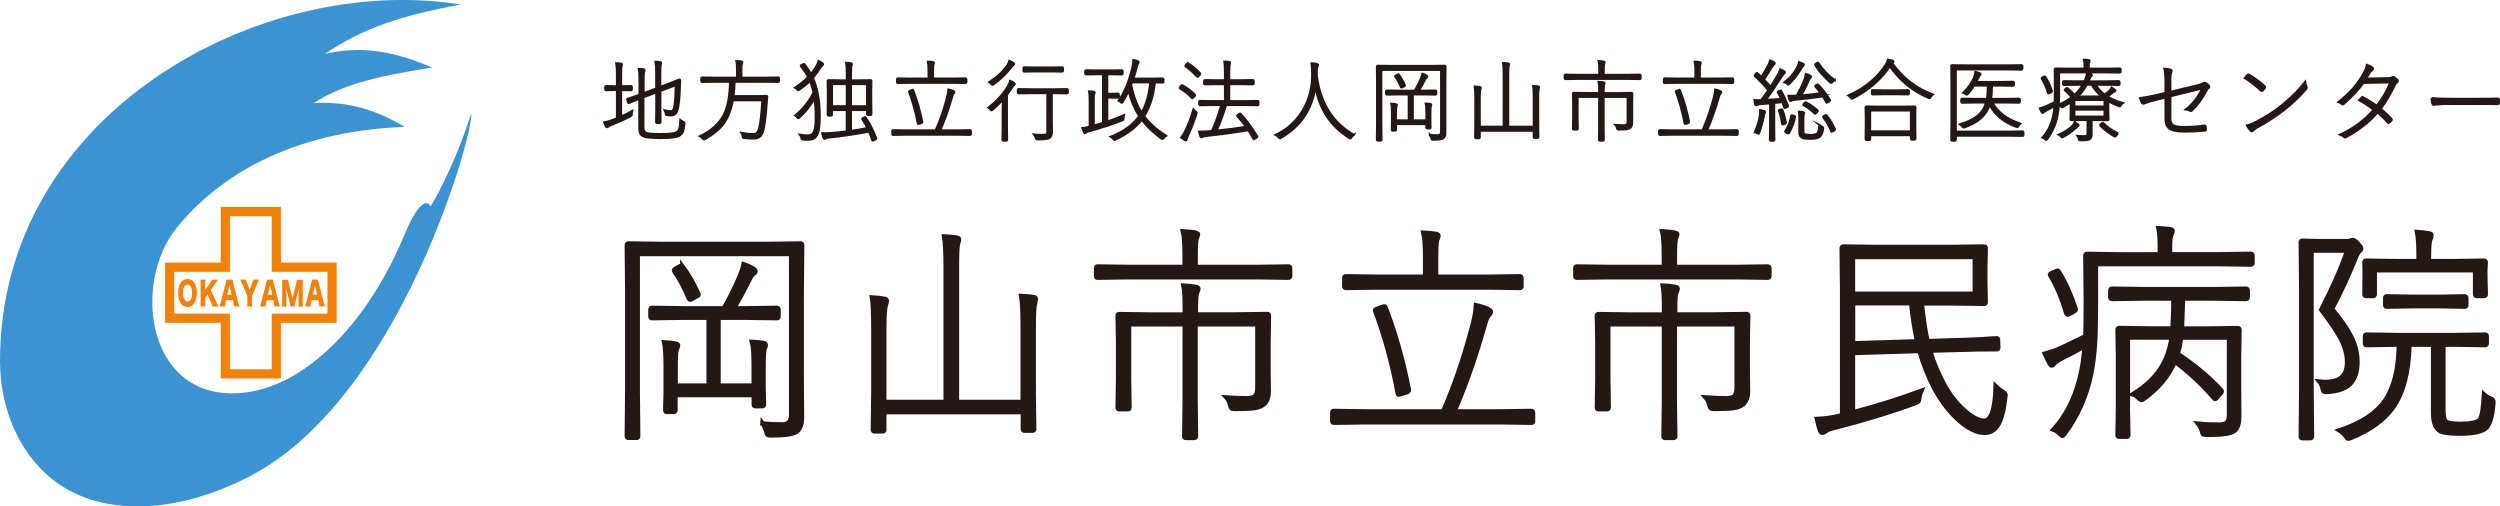 <?xml version="1.0" encoding="UTF-8"?><svg id="_レイヤー_2" xmlns="http://www.w3.org/2000/svg" viewBox="0 0 280.38 56.8"><defs><style>.cls-1{fill:none;stroke:#f08109;stroke-width:1.03px;}.cls-1,.cls-2,.cls-3{stroke-miterlimit:10;}.cls-2{stroke-width:.25px;}.cls-2,.cls-3{fill:#231815;stroke:#231815;}.cls-4{fill:#3b94d1;}.cls-4,.cls-5{stroke-width:0px;}.cls-5{fill:#f08109;}.cls-3{stroke-width:.5px;}</style></defs><g id="_01"><path class="cls-4" d="M51.69.51c-6.81,1.24-11.02,2.69-15.23,5.52,3.57-.76,6.94-.63,12,1.54-6.67,1.06-10.17,2-13.29,4,3.26-.2,6.49.43,10.22,2.66-12.98.49-21.06,5.72-25.59,11.34-4.71,5.84-3.51,17.7,5.26,18.5,7.63.7,15.65-6.59,20.27-17.67,2.17-5.22,2.97-3.25,2.97-3.25,0,0,2.43-3.89,4.54-10.39.49,1.3-7.72,31.82-24.87,40.68-7.54,3.89-15.16,4.45-20.48,1.41-4.64-2.65-7.49-8.22-7.49-14.34C0,12.59,29.35-3.1,51.69.51Z"/><polygon class="cls-1" points="37.24 29.97 30.99 29.97 30.99 23.73 25.27 23.73 25.27 29.97 19.03 29.97 19.03 35.69 25.27 35.69 25.27 41.93 30.99 41.93 30.99 35.69 37.24 35.69 37.24 29.97"/><path class="cls-5" d="M22.08,32.85c0,.95-.42,1.59-1.05,1.59s-1.05-.62-1.05-1.58.41-1.57,1.05-1.57,1.05.61,1.05,1.56ZM21.54,32.86c0-.59-.19-.94-.51-.94s-.51.36-.51.94.19.95.51.95.51-.36.51-.95Z"/><path class="cls-5" d="M24.24,33.84c.15.32.19.38.28.54h-.67c-.04-.12-.11-.31-.18-.46l-.4-.9-.26.36v.46c0,.22,0,.34.02.54h-.55c.02-.18.02-.32.02-.54v-1.94c0-.22,0-.36-.02-.54h.55c-.02.19-.02.31-.02.54v.64l.52-.77c.1-.15.17-.27.23-.41h.7c-.05.07-.06.09-.1.14q-.13.19-.18.25l-.54.79.62,1.28Z"/><path class="cls-5" d="M26.24,34.37c-.02-.17-.04-.27-.06-.39l-.07-.31h-.74l-.07.31c-.03.14-.05.26-.06.39h-.61c.04-.11.06-.2.12-.44l.56-2.18c.05-.18.07-.29.08-.39h.68c.02.1.04.2.09.39l.56,2.18c.05.19.09.34.12.44h-.61ZM25.73,31.98l-.24,1.08h.49l-.25-1.08Z"/><path class="cls-5" d="M28.27,33.84c0,.19,0,.35.02.54h-.57c.01-.17.02-.33.02-.54v-.67l-.6-1.37c-.05-.11-.1-.23-.21-.44h.66c.03.13.06.22.12.38l.29.73.29-.73c.06-.17.1-.28.12-.38h.66c-.08.15-.17.36-.21.44l-.59,1.37v.67Z"/><path class="cls-5" d="M30.78,34.37c-.02-.17-.04-.27-.06-.39l-.07-.31h-.74l-.07.31c-.03.14-.05.26-.06.39h-.61c.04-.11.06-.2.12-.44l.56-2.18c.05-.18.07-.29.08-.39h.68c.02.1.04.2.09.39l.56,2.18c.05.19.09.34.12.44h-.61ZM30.28,31.98l-.24,1.08h.49l-.25-1.08Z"/><path class="cls-5" d="M32.57,34.37c-.01-.13-.04-.26-.11-.54l-.24-.96s-.08-.35-.09-.38q-.03-.13-.04-.18c.02.23.03.52.03.72v.79c0,.25,0,.41.02.56h-.51c.02-.16.02-.31.02-.56v-1.88c0-.22,0-.41-.02-.56h.68c.02.16.04.27.1.51l.39,1.56.39-1.56c.06-.24.08-.36.1-.51h.69c-.02.17-.02.32-.02.56v1.88c0,.27,0,.42.02.56h-.51c.02-.17.02-.3.02-.56v-.79c0-.09,0-.36.01-.47q0-.19.01-.25c-.06.28-.08.41-.12.54l-.25.99c-.06.26-.1.42-.11.53h-.45Z"/><path class="cls-5" d="M35.83,34.37c-.02-.17-.04-.27-.06-.39l-.07-.31h-.74l-.07.31c-.03.14-.05.26-.06.39h-.61c.04-.11.06-.2.12-.44l.56-2.18c.05-.18.07-.29.08-.39h.68c.02.1.04.2.09.39l.56,2.18c.05.19.09.34.12.44h-.61ZM35.32,31.98l-.24,1.08h.49l-.25-1.08Z"/><path class="cls-2" d="M69.2,13.27v-3.18h-.3l-.94.02s-.07-.02-.07-.07v-.31s.02-.07.07-.07l.94.02h.3v-1.25c0-.61-.02-1.05-.07-1.33.19,0,.36.02.52.05.07,0,.1.04.1.08,0,.02-.01.08-.04.17-.04.11-.06.45-.06,1.01v1.27h.19l.94-.02s.07.02.07.07v.31s-.02.07-.07.07l-.94-.02h-.19v2.99c.41-.18.82-.38,1.23-.61-.02.11-.03.19-.03.25v.05s0,.06,0,.08c0,.06-.05.12-.15.18-.6.32-1.31.64-2.13.97-.2.08-.33.14-.37.19-.05.05-.09.07-.13.07-.04,0-.07-.03-.1-.09-.07-.13-.13-.27-.19-.44.3-.06.62-.15.94-.27.21-.08.37-.14.47-.19ZM73.6,9.92v-1.68c0-.59-.02-1.03-.07-1.31.18,0,.35.02.51.05.07.01.1.04.1.08,0,.04-.01.09-.04.17-.04.11-.06.43-.06.96v1.57l.88-.33c.33-.12.66-.26,1-.4.17-.07.27-.11.28-.11.05,0,.07.02.07.07,0,.1,0,.27-.02.49,0,.22-.01.43-.02.63-.02.69-.08,1.31-.17,1.87-.07.39-.17.65-.32.79-.11.1-.27.16-.49.16-.12,0-.26,0-.42-.03-.08,0-.12-.02-.14-.04-.01-.02-.02-.06-.02-.15,0-.1-.05-.21-.11-.32.25.06.47.09.66.09.14,0,.24-.06.31-.19.06-.11.1-.3.14-.56.08-.63.12-1.37.13-2.19l-1.75.65v1.97l.02,1.55s-.02.07-.07.07h-.34s-.07-.02-.07-.07l.02-1.55v-1.8l-1.46.54v3.38c0,.32.1.53.29.62.19.09.74.14,1.67.14.61,0,1.05-.02,1.33-.07.23-.04.4-.1.52-.18.13-.09.21-.24.26-.45.04-.16.07-.45.09-.86.09.08.19.15.3.19.09.04.14.08.14.14,0,.02,0,.04,0,.07-.05.46-.11.78-.19.95-.06.13-.16.24-.29.33-.17.12-.42.2-.76.24-.33.05-.82.07-1.46.07-.99,0-1.62-.06-1.9-.19-.29-.12-.44-.4-.44-.84v-3.37c-.41.15-.81.31-1.18.47-.02,0-.03,0-.04,0-.02,0-.03-.02-.04-.06l-.09-.32s0-.03,0-.04c0-.02.02-.04.05-.04.19-.05.63-.2,1.32-.45v-1.39c0-.11,0-.22,0-.34,0-.5-.02-.89-.07-1.16.16,0,.33.01.5.04.08,0,.12.04.12.08,0,.04-.02.1-.06.19-.03.08-.05.48-.05,1.19v1.22l1.46-.54Z"/><path class="cls-2" d="M81.89,9.16h-1.84l-1.32.02s-.07-.02-.07-.07v-.34s.02-.07.07-.07l1.32.02h2.62v-.81c0-.51-.02-.86-.07-1.05.21,0,.38.02.54.05.08.01.11.04.11.07,0,.03-.02.1-.06.19-.04.08-.05.32-.05.73v.82h2.83l1.32-.02s.07.02.07.07v.34s-.02.07-.07.07l-1.32-.02h-3.59c-.02.58-.06,1.13-.13,1.63h2.54l1.17-.02c.06,0,.08.02.08.07v.02c-.01.1-.03.22-.04.37-.01.17-.02.27-.02.31-.1,1.44-.23,2.44-.37,3.03-.09.38-.24.64-.43.78-.16.12-.39.18-.68.18s-.64-.02-1.02-.06c-.08,0-.13-.02-.15-.04-.01-.02-.02-.06-.03-.15-.01-.15-.05-.27-.11-.36.47.09.9.13,1.29.13.33,0,.55-.21.67-.64.15-.64.27-1.7.36-3.17h-3.33c-.2,1.11-.55,2-1.08,2.69-.47.61-1.15,1.16-2.03,1.65-.07.03-.11.05-.13.05-.03,0-.07-.04-.14-.12-.06-.08-.15-.16-.28-.23,1.3-.63,2.19-1.45,2.68-2.44.43-.87.66-2.1.68-3.68Z"/><path class="cls-2" d="M91.36,10.98c-.49.88-1.05,1.61-1.71,2.19-.07.06-.11.08-.13.08-.02,0-.06-.03-.1-.09-.07-.1-.14-.17-.21-.21.85-.71,1.53-1.57,2.04-2.57-.09-.43-.22-.87-.41-1.32-.33.34-.74.67-1.2.99-.06.04-.1.06-.12.06-.03,0-.07-.03-.12-.1-.06-.08-.13-.14-.21-.18.57-.38,1.06-.78,1.46-1.19-.14-.28-.32-.56-.53-.85-.06-.07-.14-.19-.27-.34-.03-.04-.04-.06-.04-.08,0-.02.03-.05.1-.08l.17-.08s.07-.03.09-.03c.02,0,.05.02.08.07.26.35.5.7.7,1.06.25-.3.47-.62.66-.96.09-.18.16-.34.2-.49.16.07.3.15.41.24.05.04.08.07.08.11,0,.04-.03.08-.08.11-.06.04-.16.15-.28.34-.27.43-.54.78-.79,1.07.52,1.12.78,2.58.78,4.38,0,1.02-.11,1.72-.34,2.09-.19.31-.5.46-.92.46-.25,0-.45,0-.62-.02-.07,0-.11-.02-.12-.03,0-.02-.02-.06-.04-.14-.04-.14-.08-.26-.15-.35.37.06.65.08.84.08.35,0,.59-.14.71-.42.13-.3.2-.85.2-1.64s-.04-1.53-.13-2.16ZM94.98,12.33h-1.68v.55s-.02.07-.07.07h-.33s-.07-.02-.07-.07l.02-1.79v-.86l-.02-1.16s.02-.07.07-.07l1.31.02h.77v-.71c0-.6-.02-1.02-.07-1.26.23,0,.4.03.52.05.07,0,.1.04.1.08,0,0-.01.07-.04.17-.04.13-.06.45-.06.95v.72h.9l1.32-.02s.07.02.07.07l-.02,1.03v.95l.02,1.77s-.02.07-.07.07h-.32c-.05,0-.08-.02-.08-.07v-.49h-1.82v2.36c.55-.08,1.18-.18,1.87-.32-.15-.31-.34-.64-.58-.99-.01-.02-.02-.04-.02-.05,0-.02.03-.04.1-.08l.16-.07s.06-.03.07-.03c.02,0,.03.01.05.04.47.68.86,1.46,1.18,2.33,0,.02,0,.03,0,.03,0,.03-.04.06-.11.09l-.16.08c-.06.03-.1.04-.12.04-.02,0-.03-.02-.04-.05-.11-.34-.23-.66-.36-.96-1.78.33-3.24.54-4.4.65-.24.02-.38.06-.44.1-.07.05-.12.07-.15.07-.05,0-.08-.04-.11-.11-.06-.16-.11-.33-.15-.51.12,0,.22,0,.31,0,.25,0,.48,0,.69-.02.6-.05,1.18-.11,1.75-.18v-2.42ZM94.98,11.92v-2.5h-1.68v2.5h1.68ZM95.43,11.92h1.82v-2.5h-1.82v2.5Z"/><path class="cls-2" d="M104.94,14.63c.49-1.1.9-2.27,1.23-3.51.12-.43.19-.78.21-1.07.24.06.42.12.55.18.07.03.1.07.1.11,0,.04-.03.09-.09.15-.07.06-.13.21-.19.45-.4,1.39-.84,2.62-1.32,3.69h2.07l1.31-.02s.07.02.07.07v.37s-.02.07-.07.07l-1.31-.02h-6.04l-1.31.02s-.07-.02-.07-.07v-.37s.02-.07.07-.07l1.31.02h3.48ZM104.15,8.82v-.86c0-.47-.02-.82-.07-1.04.22,0,.41.03.54.05.08.01.12.04.12.08,0,.03-.02.08-.06.18-.03.08-.05.32-.05.73v.86h2.27l1.4-.02s.07.02.07.07v.36s-.02.07-.07.07l-1.4-.02h-4.82l-1.4.02s-.07-.02-.07-.07v-.36s.02-.07.07-.07l1.4.02h2.07ZM102.29,10.11s.06-.01.08-.01c.02,0,.04.01.04.04.43,1.11.77,2.29,1.02,3.54,0,.02,0,.03,0,.03,0,.03-.04.06-.11.09l-.2.06c-.07.02-.11.03-.13.03-.02,0-.04-.02-.05-.06-.22-1.2-.55-2.38-.98-3.54,0-.02,0-.03,0-.03,0-.02.05-.04.14-.08l.19-.07Z"/><path class="cls-2" d="M112.92,10.62v3.76l.02,1.31s-.02.07-.06.07h-.37s-.07-.02-.07-.07l.02-1.31v-1.9c0-.1,0-.55.03-1.33-.36.41-.75.79-1.18,1.15-.06.05-.09.07-.12.07s-.06-.03-.1-.09c-.05-.08-.12-.15-.22-.21.98-.77,1.71-1.59,2.2-2.45.12-.22.19-.4.22-.54.15.06.29.14.43.23.06.04.08.07.08.11,0,.05-.02.08-.07.11-.07.04-.14.13-.22.25-.17.27-.36.55-.59.84ZM113.21,6.84c.1.05.24.12.42.22.07.04.1.08.1.12,0,.03-.03.07-.09.11-.08.05-.16.14-.25.26-.57.74-1.23,1.38-1.96,1.9-.06.04-.1.06-.12.06-.02,0-.06-.03-.11-.08-.08-.1-.16-.17-.24-.22.85-.54,1.52-1.16,2.01-1.87.12-.18.2-.34.24-.5ZM117.48,10.44h-1.87l-1.38.02s-.07-.02-.07-.07v-.32s.02-.07.07-.07l1.38.02h2.7l1.37-.02s.07.02.07.07v.32s-.02.07-.07.07l-1.37-.02h-.36v2.45l.02,1.83c0,.35-.08.6-.25.73-.16.11-.54.17-1.15.17h-.19c-.08,0-.13,0-.15-.03-.02-.01-.03-.06-.05-.14-.04-.14-.1-.26-.18-.35.26.03.57.04.92.04.23,0,.39-.03.45-.08.07-.06.1-.16.1-.32v-4.3ZM116.08,8l-1.23.02s-.06-.02-.06-.07v-.32s.02-.07.06-.07l1.23.02h1.82l1.24-.02s.07.02.07.07v.32s-.02.07-.07.07l-1.24-.02h-1.82Z"/><path class="cls-2" d="M124.17,10.53h.47l.76-.02s.07.02.07.07v.3s-.02.07-.07.07l-.76-.02h-.47v2.72c.65-.22,1.27-.46,1.87-.71-.03.11-.04.21-.04.32,0,.08,0,.14-.02.16s-.06.04-.13.07c-1.06.42-2.28.83-3.67,1.21-.19.05-.32.1-.39.16-.05.04-.09.06-.12.06-.03,0-.06-.03-.09-.09-.04-.07-.1-.22-.18-.45.19-.02.47-.08.82-.16v-2.92c0-.5-.02-.85-.07-1.05.2,0,.37.03.51.06.07.01.1.04.1.07,0,.04-.02.1-.06.18-.03.06-.04.31-.04.74v2.8c.56-.16.91-.26,1.06-.31v-5.47h-.74l-1.19.02s-.07-.02-.07-.07v-.31s.02-.07.07-.07l1.19.02h1.66l1.19-.02s.07.02.07.07v.31s-.02.07-.07.07l-1.19-.02h-.47v2.21ZM127.1,8.83h2.16l1.15-.02s.07.02.07.07v.3s-.02.07-.07.07l-.9-.02c-.14,1.47-.54,2.74-1.2,3.81.64.83,1.46,1.56,2.45,2.19-.11.06-.2.15-.28.26-.05.07-.09.1-.11.1-.02,0-.07-.02-.13-.06-.91-.69-1.64-1.39-2.19-2.11-.67.88-1.65,1.61-2.93,2.21-.07.04-.12.05-.13.05-.04,0-.08-.04-.13-.12-.07-.1-.15-.18-.25-.23,1.43-.57,2.48-1.34,3.16-2.3-.57-.91-.96-1.87-1.19-2.87-.2.44-.42.86-.67,1.26-.04.07-.08.1-.1.1s-.06-.02-.1-.07c-.07-.07-.15-.12-.24-.16.66-.94,1.16-2.14,1.51-3.61.08-.36.13-.67.14-.94.16.03.31.07.47.13.07.03.1.06.1.1,0,.03-.02.07-.05.11-.05.06-.11.22-.18.5-.1.41-.22.83-.36,1.25ZM126.96,9.23c-.06.13-.09.23-.11.3.28,1.3.67,2.34,1.18,3.11.51-.83.84-1.97.99-3.41h-2.06Z"/><path class="cls-2" d="M132.62,9.58c.51.29.97.64,1.39,1.05.02.02.03.03.03.04,0,.02-.02.05-.05.08l-.15.17c-.06.06-.1.1-.11.1-.01,0-.03,0-.04-.03-.44-.46-.89-.82-1.35-1.09-.03-.01-.04-.03-.04-.04s.02-.04.06-.09l.13-.16s.06-.06.09-.06c.01,0,.03,0,.05.02ZM132.49,15.42c.17-.22.32-.46.45-.73.35-.72.65-1.51.91-2.39.06.07.14.15.24.22.08.05.11.09.11.12,0,.02,0,.06-.03.13-.22.73-.53,1.52-.92,2.39-.11.25-.17.4-.18.47,0,.07-.04.11-.08.11-.03,0-.07-.02-.13-.05-.1-.06-.22-.15-.37-.27ZM133.27,7.12c.45.29.89.66,1.31,1.1.02.02.03.04.03.06s-.02.04-.05.08l-.15.18c-.05.06-.09.08-.11.08-.01,0-.03-.01-.05-.04-.42-.47-.85-.85-1.29-1.15-.02-.02-.03-.03-.03-.04s.02-.04.07-.09l.13-.13s.08-.07.1-.07c0,0,.02,0,.04.02ZM137.49,11.78c-.13.46-.29.95-.49,1.48-.14.4-.33.87-.56,1.4,1.16-.11,2.26-.26,3.31-.43-.31-.44-.63-.84-.97-1.2-.02-.02-.03-.04-.03-.05,0-.02.02-.04.06-.07l.18-.12s.08-.04.09-.04.03,0,.04.02c.64.68,1.26,1.52,1.87,2.51,0,.02.01.03.01.04,0,.02-.03.06-.08.1l-.17.11c-.07.06-.12.08-.13.08-.01,0-.03-.01-.04-.04-.18-.35-.38-.67-.58-.97-1.4.23-2.96.45-4.67.63-.21.02-.35.06-.43.1-.07.04-.12.06-.15.06-.06,0-.09-.04-.12-.11-.06-.16-.1-.33-.14-.51.39,0,.73,0,1.01-.03.05,0,.13,0,.23-.02.08,0,.15-.02.2-.02.44-1,.79-1.98,1.05-2.93h-.98l-1.43.02s-.07-.03-.07-.08v-.31s.02-.07.07-.07l1.43.02h1.39v-1.92h-.91l-1.36.02s-.07-.02-.07-.07v-.32s.02-.07.07-.07l1.36.02h.91v-.81c0-.59-.02-1.02-.06-1.29.17,0,.34.02.52.05.07.01.1.04.1.08,0,0-.01.06-.04.17-.04.13-.06.46-.06.97v.83h1.31l1.37-.02s.07.02.07.07v.32s-.02.07-.07.07l-1.37-.02h-1.31v1.92h1.79l1.43-.02s.06.02.06.07v.31c0,.05-.02.08-.06.08l-1.43-.02h-2.15Z"/><path class="cls-2" d="M151.83,15.12c-.12.07-.21.17-.28.29-.05.07-.08.11-.11.11-.03,0-.07-.02-.13-.06-2.12-1.34-3.38-3.28-3.78-5.81-.36,2.6-1.65,4.53-3.88,5.8-.06.04-.1.05-.12.05-.02,0-.07-.04-.13-.11-.09-.12-.19-.21-.3-.26,1.41-.69,2.48-1.72,3.2-3.08.6-1.15.89-2.41.87-3.79,0-.52-.03-.91-.07-1.15.18,0,.37.03.58.07.09.01.13.05.13.1,0,.03-.02.09-.06.19-.06.12-.08.29-.08.52,0,.24,0,.42,0,.53.22,1.55.67,2.86,1.34,3.93.69,1.1,1.63,1.99,2.82,2.67Z"/><path class="cls-2" d="M160.37,15.14c.24.03.53.04.88.04.25,0,.38-.14.38-.41v-6.94h-6.72v5.98l.02,1.88s-.02.07-.06.07h-.37s-.07-.02-.07-.07l.02-1.97v-4.28l-.02-1.99s.02-.07.07-.07l1.42.02h4.7l1.42-.02s.07.02.07.07l-.02,1.99v5.45c0,.28-.06.48-.21.6-.14.11-.52.17-1.14.17-.08,0-.13,0-.15-.02-.02-.01-.04-.06-.05-.13-.04-.13-.09-.26-.17-.37ZM158,10.58h-1.11l-1.36.02s-.07-.02-.07-.07v-.3s.02-.07.07-.07l1.36.02h1.78c.27-.46.51-.93.71-1.41.08-.17.13-.34.16-.49.18.06.32.12.43.19.06.04.09.07.09.11,0,.04-.03.08-.09.11-.05.03-.11.11-.17.25-.22.45-.45.86-.68,1.24h.52l1.35-.02c.05,0,.08.02.08.07v.3s-.03.07-.08.07l-1.35-.02h-1.2v2.93h1.54v-.86c0-.51-.02-.86-.07-1.03.22,0,.39.03.5.05.07.01.1.04.1.08s-.01.08-.04.13c-.04.08-.06.34-.06.78v.95l.02.71s-.02.07-.07.07h-.31s-.07-.02-.07-.07v-.41h-3.43v.66s-.02.07-.07.07h-.31s-.07-.02-.07-.07l.02-.76v-1.12c0-.5-.02-.85-.07-1.05.21.01.38.03.5.06.08.01.11.04.11.07,0,.03-.02.09-.06.18-.03.08-.05.33-.05.74v.82h1.45v-2.93ZM156.86,8.37c.25.33.48.72.69,1.18,0,.02.01.03.01.04,0,.03-.04.06-.13.1l-.13.07c-.05.03-.09.05-.12.05-.02,0-.04-.02-.06-.05-.18-.44-.39-.83-.63-1.16-.01-.02-.02-.03-.02-.04,0-.02.03-.05.1-.09l.14-.08c.05-.03.08-.04.09-.04.01,0,.03.01.05.03Z"/><path class="cls-2" d="M168.65,14.22v-5.82c0-.61-.02-1.05-.07-1.32.19,0,.37.02.56.05.07.01.1.04.1.08,0,.03-.02.09-.05.18-.03.11-.05.44-.05.99v5.84h2.88v-3.29c0-.6-.02-1.02-.07-1.28.18,0,.36.02.55.05.07.01.1.04.1.08,0,.01-.01.07-.04.18-.04.13-.06.45-.06.97v2.87l.02,1.59s-.02.07-.07.07h-.36s-.07-.02-.07-.07v-.73h-6.07v.76s-.02.07-.07.07h-.36s-.07-.02-.07-.07l.02-1.56v-2.86c0-.59-.02-1.02-.06-1.29.22.01.4.03.55.06.07.01.1.04.1.08,0,.03-.01.09-.04.17-.05.13-.07.45-.07.96v3.24h2.71Z"/><path class="cls-2" d="M179.37,8.4v-.49c0-.51-.02-.86-.07-1.05.2,0,.38.03.55.06.07.02.11.04.11.07,0,.03-.02.09-.06.18-.03.09-.05.34-.05.74v.49h2.73l1.34-.02s.07.02.07.07v.34s-.02.07-.07.07l-1.34-.02h-5.68l-1.34.02s-.07-.02-.07-.07v-.34s.02-.07.07-.07l1.34.02h2.47ZM179.84,10.45h1.71l1.44-.02s.07.02.07.07l-.02,1.12v2.12c0,.26-.06.46-.2.58-.09.08-.22.13-.4.16-.18.03-.48.04-.88.04-.08,0-.13,0-.15-.03-.02-.02-.03-.06-.05-.13-.03-.14-.09-.25-.16-.33.33.02.63.03.89.03.18,0,.3-.04.37-.11.06-.07.09-.18.09-.35v-2.74h-2.71v3.34l.02,1.49s-.02.07-.07.07h-.38s-.07-.02-.07-.07l.02-1.49v-3.34h-2.44v2.36l.02,1.23s-.02.07-.07.07h-.39s-.06-.02-.06-.07l.02-1.21v-1.69l-.02-1.06s.02-.07.06-.07l1.44.02h1.44v-.2c0-.5-.02-.85-.06-1.05.23.01.41.03.54.06.08,0,.11.03.11.07,0,.03-.02.1-.06.19-.03.07-.05.31-.05.72v.21Z"/><path class="cls-2" d="M190.94,14.63c.49-1.1.9-2.27,1.23-3.51.12-.43.19-.78.21-1.07.24.06.42.12.55.18.07.03.1.07.1.11,0,.04-.03.09-.09.15-.07.06-.13.21-.19.45-.4,1.39-.84,2.62-1.32,3.69h2.07l1.31-.02s.07.02.07.07v.37s-.02.07-.07.07l-1.31-.02h-6.04l-1.31.02s-.07-.02-.07-.07v-.37s.02-.07.07-.07l1.31.02h3.48ZM190.15,8.82v-.86c0-.47-.02-.82-.07-1.04.22,0,.41.03.54.05.08.01.12.04.12.08,0,.03-.02.08-.06.18-.03.08-.05.32-.05.73v.86h2.27l1.4-.02s.07.02.07.07v.36s-.02.07-.07.07l-1.4-.02h-4.82l-1.4.02s-.07-.02-.07-.07v-.36s.02-.07.07-.07l1.4.02h2.07ZM188.29,10.11s.06-.01.08-.01c.02,0,.04.01.04.04.43,1.11.77,2.29,1.02,3.54,0,.02,0,.03,0,.03,0,.03-.04.06-.11.09l-.2.06c-.07.02-.11.03-.13.03-.02,0-.04-.02-.05-.06-.22-1.2-.55-2.38-.98-3.54,0-.02,0-.03,0-.03,0-.02.05-.04.14-.08l.19-.07Z"/><path class="cls-2" d="M198.34,10.12c-.54-.64-1.05-1.17-1.52-1.58-.02-.02-.03-.04-.03-.05,0-.02.02-.05.07-.11l.09-.12s.07-.07.09-.07.03,0,.05.03c.16.14.31.28.45.42.33-.5.6-.94.78-1.31.1-.21.17-.39.21-.54.17.06.3.13.41.2.07.04.1.08.1.11,0,.03-.03.06-.08.1-.06.04-.12.11-.17.2-.39.65-.72,1.15-.97,1.52.28.3.54.57.76.83.1-.15.36-.58.78-1.3.14-.24.25-.46.31-.66.15.06.29.13.42.21.06.04.09.08.09.11,0,.04-.03.08-.09.12-.08.06-.19.21-.35.47-.71,1.11-1.28,1.95-1.72,2.52.6-.03,1.18-.07,1.75-.12-.13-.3-.25-.54-.37-.73-.01-.02-.02-.04-.02-.05,0-.02.03-.05.09-.07l.17-.07s.06-.02.06-.02c.02,0,.04.01.05.04.3.53.55,1.09.77,1.67,0,.02,0,.03,0,.04,0,.03-.04.06-.12.1l-.12.05c-.07.03-.11.04-.13.04s-.03-.02-.04-.05c-.09-.28-.16-.48-.21-.61l-.93.1v2.66l.02,1.51s-.02.06-.07.06h-.34s-.07-.02-.07-.06l.02-1.51v-2.62c-.46.04-.82.06-1.1.09-.2.02-.33.05-.39.09-.04.03-.07.04-.1.04-.04,0-.07-.04-.09-.12-.03-.1-.05-.25-.07-.45.11.02.23.02.35.02.07,0,.15,0,.23,0,.07,0,.12,0,.16,0,.19-.24.45-.62.8-1.12ZM196.82,14.82c.29-.68.48-1.29.56-1.85.02-.15.03-.29.03-.42,0-.06,0-.12,0-.19.19.03.32.06.41.09s.13.06.13.1c0,.04-.02.07-.05.12-.02.03-.06.15-.1.37-.12.64-.29,1.26-.51,1.85-.03.07-.06.11-.08.11-.02,0-.06-.02-.11-.06-.09-.06-.19-.1-.27-.12ZM199.51,12.43s0-.03,0-.04c0-.02.04-.05.12-.07l.11-.03s.08-.02.09-.02c.02,0,.03.02.05.05.17.39.3.87.41,1.43,0,0,0,.02,0,.03,0,.03-.03.06-.1.08l-.15.05c-.06.02-.1.03-.12.03-.03,0-.05-.02-.05-.07-.08-.58-.19-1.05-.35-1.43ZM201.78,6.98c.18.06.32.12.41.16.08.04.11.07.11.12,0,.05-.03.1-.1.14-.06.05-.12.14-.19.26-.41.71-.86,1.29-1.35,1.74-.05.05-.09.07-.11.07s-.07-.03-.13-.09c-.08-.08-.17-.14-.26-.17.56-.41,1.02-.94,1.39-1.61.12-.23.2-.43.23-.62ZM200.89,13s.02-.06.04-.06c.02,0,.06,0,.12.02l.14.04c.08.02.12.04.12.07,0,0,0,.02,0,.04-.12.64-.35,1.24-.68,1.8-.02.04-.04.05-.06.05s-.06-.01-.11-.04l-.13-.07c-.08-.04-.12-.07-.12-.09,0,0,0-.02.02-.03.34-.53.56-1.11.67-1.73ZM204.46,10.8c-1.02.16-2.08.28-3.16.38-.16.01-.29.04-.38.09-.06.03-.09.05-.11.05-.03,0-.06-.03-.09-.09-.04-.11-.09-.27-.13-.47.07,0,.15,0,.25,0,.24,0,.46,0,.67-.02.37-.67.66-1.25.85-1.76.1-.27.15-.49.17-.67.17.04.32.1.46.17.07.03.11.08.11.13,0,.04-.03.08-.08.12-.06.05-.11.13-.17.26-.26.63-.55,1.2-.87,1.72.92-.07,1.67-.16,2.24-.25-.16-.21-.36-.47-.61-.75-.02-.02-.03-.03-.03-.04,0-.02.03-.04.08-.08l.11-.08s.07-.04.08-.04c.01,0,.03.01.05.03.42.41.87.99,1.33,1.72,0,.02.01.03.01.04,0,.02-.03.05-.09.09l-.14.1c-.07.05-.11.07-.13.07s-.03-.02-.05-.05c-.11-.22-.24-.44-.39-.66ZM204.05,14.02c.08.07.17.14.28.19.09.04.13.09.13.14,0,.02,0,.05,0,.08-.07.52-.22.83-.44.95-.22.12-.54.18-.96.18s-.7-.03-.86-.08c-.26-.09-.39-.3-.39-.63v-1.59c0-.28-.02-.52-.05-.73.17,0,.33.03.48.07.06,0,.09.03.09.07,0,.01-.01.05-.04.12-.03.07-.05.23-.05.49v1.38c0,.24.06.38.18.42.11.04.32.06.63.06.33,0,.56-.04.71-.13.18-.11.27-.44.29-.99ZM202.54,11.49c.43.21.86.51,1.28.88.03.03.04.05.04.07,0,.02-.02.05-.05.09l-.13.14c-.06.06-.09.08-.11.08-.01,0-.03-.01-.05-.03-.38-.39-.79-.7-1.23-.92-.03-.01-.04-.03-.04-.04s.02-.05.06-.11l.09-.1s.08-.07.1-.07c0,0,.02,0,.04.01ZM205.76,8.98c-.11.06-.2.13-.27.21-.06.07-.1.1-.12.1s-.06-.02-.12-.07c-.68-.59-1.24-1.24-1.67-1.95,0-.01-.01-.02-.01-.03,0-.02.03-.05.1-.09l.12-.08s.07-.04.09-.04c.02,0,.03.01.05.04.51.78,1.12,1.42,1.83,1.92ZM204.84,12.94c.38.47.69.98.94,1.55,0,.02.01.03.01.04,0,.02-.03.05-.1.1l-.13.08c-.07.04-.11.06-.13.06-.01,0-.03-.01-.04-.04-.25-.6-.55-1.12-.9-1.57-.02-.02-.02-.04-.02-.05,0-.02.03-.05.1-.09l.12-.07c.06-.03.09-.04.1-.04.01,0,.03.01.05.03Z"/><path class="cls-2" d="M212.2,7.07c1.17,1.66,2.68,2.83,4.55,3.53-.08.06-.16.16-.24.28-.05.08-.08.12-.11.12-.02,0-.06-.01-.13-.04-1.79-.76-3.22-1.94-4.31-3.54-.99,1.48-2.37,2.68-4.15,3.6-.06.03-.1.05-.12.05-.03,0-.06-.04-.11-.11-.06-.09-.15-.17-.26-.25,1.01-.44,1.9-1.01,2.68-1.71.62-.55,1.12-1.14,1.51-1.78.12-.19.2-.36.24-.52.22.04.38.07.48.1.08.03.12.06.12.1s-.02.07-.06.1c-.02,0-.03.02-.05.04-.02.02-.03.03-.04.03ZM209.73,15.15v.48s-.02.06-.07.06h-.35s-.07-.02-.07-.06l.02-1.72v-.8l-.02-1.09s.02-.07.07-.07l1.38.02h2.67l1.37-.02c.05,0,.08.02.08.07l-.02.96v.89l.02,1.71s-.03.07-.08.07h-.34s-.07-.02-.07-.07v-.43h-4.59ZM209.73,14.74h4.59v-2.36h-4.59v2.36ZM211.21,10.14h1.61l1.19-.02s.07.02.07.07v.32s-.02.07-.07.07l-1.19-.02h-1.61l-1.19.02s-.07-.02-.07-.07v-.32s.02-.07.07-.07l1.19.02Z"/><path class="cls-2" d="M219.34,14.77h6.11l1.4-.02s.07.02.07.07v.34s-.02.07-.07.07l-1.4-.02h-6.11v.49s-.02.07-.07.07h-.35s-.07-.02-.07-.07l.02-2.01v-4.3l-.02-2s.02-.07.07-.07l1.41.02h5.01l1.39-.02s.07.02.07.07v.34s-.02.07-.07.07l-1.39-.02h-6v6.99ZM223.3,11.1h1.73l1.42-.02s.07.02.07.07v.29s-.02.07-.07.07l-1.42-.02h-1.6c.58,1.07,1.62,1.87,3.13,2.38-.1.09-.17.18-.21.27-.03.07-.06.11-.09.11-.02,0-.06-.01-.12-.03-1.41-.51-2.41-1.34-3-2.48-.2.62-.54,1.13-1.01,1.54-.45.39-1.05.72-1.8.99-.06.02-.1.03-.11.03-.03,0-.07-.04-.12-.11-.06-.09-.15-.17-.26-.24.93-.29,1.63-.65,2.09-1.08.39-.36.66-.82.82-1.38h-1.29l-1.42.02s-.07-.02-.07-.07v-.29s.02-.07.07-.07l1.42.02h1.38c.08-.41.11-.91.11-1.51h-1.55c-.2.32-.43.62-.69.92-.06.06-.1.1-.13.1s-.06-.02-.11-.07c-.07-.05-.16-.09-.27-.13.52-.52.92-1.08,1.18-1.67.11-.32.17-.54.18-.66.17.04.32.08.47.15.06.03.09.07.09.1,0,.03-.03.07-.09.12-.04.03-.11.15-.21.35-.07.15-.14.29-.21.4h2.91l1.26-.02s.07.02.07.07v.29s-.02.07-.07.07l-1.26-.02h-1.12c-.01.62-.05,1.13-.11,1.51Z"/><path class="cls-2" d="M230.43,11.9c-.3.16-.59.31-.87.45-.2.1-.32.18-.37.24-.05.05-.08.08-.11.08-.03,0-.06-.03-.09-.08-.06-.1-.13-.25-.21-.43.29-.08.53-.17.71-.25.52-.24.84-.39.96-.45.01-.33.02-.85.02-1.55l-.02-2.15s.02-.07.07-.07l1.43.02h1.85v-.2c0-.35-.02-.62-.07-.81.17,0,.34.02.51.05.07,0,.11.03.11.07s-.02.1-.06.19c-.03.08-.05.25-.05.49v.21h2.1l1.41-.02s.07.02.07.07v.3s-.02.07-.07.07l-1.41-.02h-5.42v1.83c0,.81,0,1.38-.02,1.7-.03.51-.08.98-.17,1.39-.19.94-.57,1.8-1.15,2.58-.04.06-.08.08-.1.08s-.06-.03-.11-.08c-.09-.09-.19-.16-.29-.19.62-.68,1.03-1.53,1.22-2.57.06-.28.1-.6.13-.95ZM229.38,8.62c.3.46.54,1,.74,1.6,0,0,0,.02,0,.03,0,.02-.04.05-.12.1l-.13.07c-.06.03-.1.05-.12.05-.02,0-.04-.02-.06-.06-.16-.56-.39-1.09-.69-1.58,0-.02-.01-.03-.01-.04,0-.03.03-.06.09-.1l.14-.08s.07-.03.09-.03c.02,0,.04.01.06.04ZM232.69,13.75c.15.07.27.14.35.21.05.04.07.07.07.11s-.04.07-.11.11c-.05.03-.13.1-.24.21-.45.4-.91.72-1.37.96-.07.04-.11.05-.13.05-.03,0-.07-.03-.11-.1-.07-.1-.15-.16-.23-.2.57-.25,1.03-.54,1.39-.86.17-.15.3-.31.38-.49ZM232.67,10.65c.37-.33.68-.72.92-1.15h-.72l-1.42.02s-.07-.02-.07-.07v-.27s.02-.07.07-.07l1.42.02h.91l.11-.26c.1-.25.16-.47.17-.66.2.04.35.08.46.13.05.02.08.05.08.08,0,.04-.02.07-.06.1-.05.04-.12.14-.19.31l-.13.3h1.99l1.42-.02s.07.02.07.07v.27s-.02.07-.07.07l-1.42-.02h-1.2c.28.44.62.82,1.02,1.12.24-.17.43-.32.57-.46.12-.12.2-.23.24-.32.15.09.26.17.35.24.03.03.05.06.05.09,0,.05-.03.07-.09.09-.08.02-.18.08-.3.19-.16.14-.34.26-.53.37.5.31,1.08.56,1.74.74-.1.07-.17.15-.21.23-.05.08-.08.13-.12.13-.02,0-.05-.01-.11-.04-.45-.17-.84-.35-1.18-.55v1.26l.02.81s-.02.07-.07.07l-1.28-.02h-.54v1.6c0,.27-.07.46-.23.56-.14.07-.4.11-.79.11h-.21c-.08,0-.13,0-.15-.02s-.03-.06-.04-.13c-.02-.12-.07-.23-.13-.31.21.02.41.03.61.03.22,0,.36-.02.42-.06.05-.04.08-.12.08-.25v-1.53h-.56l-1.28.02s-.07-.02-.07-.07l.02-.86v-1.1c-.27.19-.57.37-.88.54-.05.03-.08.04-.1.04-.03,0-.07-.03-.11-.09-.07-.09-.14-.16-.22-.2.58-.26,1.05-.53,1.43-.82-.23-.28-.48-.54-.76-.78-.03-.02-.04-.04-.04-.05s.03-.04.08-.08l.11-.08s.07-.04.08-.04.03.01.06.03c.22.18.48.42.78.74ZM232.64,11.95h3.4v-.75h-3.4v.75ZM232.64,13.08h3.4v-.79h-3.4v.79ZM234.03,9.49c-.3.55-.64,1-1.03,1.34h2.72c-.43-.35-.81-.8-1.13-1.34h-.56ZM237.54,14.97c-.1.07-.17.16-.23.24-.05.07-.08.11-.11.11-.02,0-.06-.02-.12-.06-.61-.37-1.12-.77-1.53-1.19-.01-.01-.02-.02-.02-.03,0-.02.03-.05.09-.11l.11-.09s.08-.06.09-.06c.01,0,.03,0,.05.03.47.46,1.03.85,1.67,1.16Z"/><path class="cls-2" d="M242.87,10.42v-1.47c0-.5-.04-.91-.12-1.24.29.02.52.06.7.12.07.02.1.07.1.13,0,.04-.01.07-.03.12-.08.15-.12.44-.12.86v1.37l3.04-.73c.35-.09.57-.17.66-.24.04-.03.09-.05.13-.05.04,0,.08.01.13.03.13.07.24.16.35.28.04.04.06.08.06.13,0,.05-.02.09-.07.12-.09.06-.16.16-.23.29-.49.92-1.04,1.67-1.64,2.24-.04.04-.08.06-.12.06-.03,0-.06-.01-.1-.03-.13-.08-.28-.13-.44-.15.77-.61,1.38-1.4,1.84-2.36l-3.61.89v2.48c0,.41.13.68.38.81.22.11.62.17,1.21.17.86,0,1.6-.06,2.23-.17.02,0,.04,0,.05,0,.05,0,.08.04.09.12.02.1.03.2.03.31,0,.08-.04.12-.12.13-.74.07-1.5.11-2.26.11-.87,0-1.46-.13-1.76-.38-.25-.21-.38-.56-.38-1.04v-2.4l-.92.22c-.58.14-1.08.29-1.51.45-.05.02-.08.02-.1.02-.04,0-.07-.02-.1-.07-.1-.22-.18-.4-.22-.54.48-.06,1.09-.17,1.83-.34l1.02-.24Z"/><path class="cls-2" d="M251.76,8.75c.09-.11.19-.23.31-.35.03-.03.06-.04.09-.04.02,0,.04,0,.07.02.64.38,1.23.81,1.75,1.3.04.04.05.07.05.09,0,.02,0,.04-.02.07-.08.12-.17.23-.27.33-.03.03-.05.04-.07.04-.02,0-.04-.01-.06-.03-.62-.58-1.23-1.06-1.85-1.43ZM252,14.08c.35-.09.67-.21.96-.37,1.12-.58,2.08-1.2,2.89-1.85,1.1-.88,1.99-1.77,2.67-2.65.02.16.07.32.15.49.02.04.03.07.03.11,0,.06-.03.12-.09.2-.7.81-1.52,1.59-2.46,2.33-.85.66-1.84,1.31-2.99,1.94-.23.13-.4.26-.51.38-.04.04-.08.06-.11.06s-.07-.02-.11-.06c-.13-.14-.28-.33-.43-.57Z"/><path class="cls-2" d="M266.98,12.21c.44.34.85.72,1.23,1.14.02.02.03.05.03.07,0,.02-.01.04-.03.07-.06.08-.14.17-.27.27-.03.02-.06.03-.07.03s-.04-.01-.06-.04c-.37-.43-.76-.81-1.17-1.14-.9,1.05-2.07,1.97-3.52,2.76-.04.03-.08.04-.11.04-.04,0-.07-.01-.1-.04-.1-.11-.25-.2-.44-.27,1.5-.7,2.75-1.63,3.74-2.8-.41-.34-.95-.69-1.62-1.06.06-.07.15-.18.28-.31.04-.03.06-.04.08-.04s.04,0,.06.02c.57.31,1.09.63,1.55.97.62-.78,1.13-1.67,1.54-2.65l-3.04.06c-.57.78-1.3,1.56-2.19,2.34-.05.05-.09.07-.13.07-.03,0-.06-.01-.09-.04-.12-.11-.25-.18-.37-.23,1.21-.92,2.16-2,2.84-3.25.16-.29.28-.59.34-.9.2.07.4.17.6.3.05.03.07.07.07.11,0,.06-.03.11-.1.16-.12.09-.23.22-.32.38-.11.19-.24.39-.38.59l2.42-.04c.27,0,.45-.04.52-.09.04-.03.08-.05.12-.05.04,0,.08.01.13.04.14.08.25.18.35.3.03.03.04.07.04.1,0,.05-.03.09-.08.14-.11.08-.19.17-.23.26-.49,1.05-1.03,1.97-1.62,2.73Z"/><path class="cls-2" d="M272.72,11c.45.06,1.14.09,2.06.09h3.18c.93,0,1.64,0,2.15-.03.09,0,.14.04.14.11v.38c0,.08-.05.12-.14.12-.35-.01-.79-.02-1.32-.02h-4.71l-1.14.09c-.08,0-.12-.04-.14-.12-.05-.2-.08-.4-.08-.62Z"/><path class="cls-3" d="M85.51,47.49c.62.08,1.37.11,2.25.11.65,0,.97-.36.97-1.07v-18.05h-17.21v15.55l.05,4.89c0,.12-.05.18-.15.18h-.95c-.12,0-.17-.06-.17-.18l.05-5.13v-11.12l-.05-5.18c0-.12.06-.18.17-.18l3.64.05h12.04l3.64-.05c.12,0,.17.06.17.18l-.05,5.18v10.14l.03,4.02c0,.73-.19,1.25-.56,1.56-.37.3-1.34.44-2.91.44-.21,0-.33-.02-.38-.06-.05-.03-.1-.14-.14-.33-.09-.35-.24-.67-.44-.96ZM79.46,35.63h-2.84l-3.49.05c-.12,0-.18-.06-.18-.18v-.79c0-.12.06-.18.18-.18l3.49.05h4.55c.69-1.19,1.3-2.42,1.82-3.67.19-.45.33-.87.41-1.27.45.15.82.32,1.1.5.15.1.23.19.23.28,0,.1-.08.2-.23.29-.13.08-.28.29-.44.65-.58,1.16-1.16,2.23-1.75,3.22h1.34l3.46-.05c.13,0,.2.06.2.18v.79c0,.12-.07.18-.2.18l-3.46-.05h-3.07v7.62h3.95v-2.23c0-1.34-.06-2.23-.19-2.68.56.03.99.07,1.29.13.17.03.25.11.25.22s-.03.22-.1.33c-.1.21-.15.89-.15,2.03v2.48l.05,1.84c0,.12-.06.18-.17.18h-.8c-.12,0-.17-.06-.17-.18v-1.07h-8.79v1.71c0,.12-.06.18-.17.18h-.8c-.12,0-.17-.06-.17-.18l.05-1.98v-2.91c0-1.31-.06-2.22-.17-2.73.54.03.97.08,1.27.15.19.03.29.1.29.19,0,.07-.05.22-.16.47-.08.21-.12.85-.12,1.92v2.13h3.71v-7.62ZM76.55,29.87c.64.86,1.23,1.88,1.76,3.06.02.05.04.09.04.11,0,.07-.11.15-.32.25l-.33.18c-.13.08-.23.13-.3.13-.06,0-.11-.05-.16-.14-.46-1.15-1-2.16-1.61-3.02-.03-.05-.05-.09-.05-.11,0-.06.08-.14.25-.23l.36-.2c.13-.08.21-.11.24-.11.03,0,.08.03.12.09Z"/><path class="cls-3" d="M106.06,45.08v-15.13c0-1.58-.06-2.73-.17-3.43.47.02.95.06,1.42.13.17.03.25.1.25.2,0,.08-.04.24-.12.47-.08.29-.12,1.15-.12,2.58v15.18h7.38v-8.56c0-1.55-.06-2.66-.17-3.33.45.02.92.06,1.4.13.17.03.25.11.25.22,0,.03-.03.19-.1.47-.1.34-.15,1.18-.15,2.51v7.46l.05,4.13c0,.13-.06.19-.17.19h-.92c-.12,0-.17-.06-.17-.19v-1.89h-15.55v1.98c0,.12-.06.18-.17.18h-.92c-.12,0-.18-.06-.18-.18l.05-4.06v-7.43c0-1.53-.05-2.65-.15-3.36.56.03,1.03.09,1.4.17.18.03.26.1.26.2,0,.08-.03.23-.1.44-.12.33-.19,1.16-.19,2.49v8.43h6.92Z"/><path class="cls-3" d="M132.86,29.94v-1.27c0-1.32-.06-2.23-.19-2.73.5.03.97.08,1.41.15.18.05.28.11.28.18,0,.08-.05.23-.15.47-.08.23-.12.87-.12,1.93v1.27h6.99l3.42-.05c.12,0,.19.06.19.18v.89c0,.12-.06.18-.19.18l-3.42-.05h-14.54l-3.44.05c-.12,0-.17-.06-.17-.18v-.89c0-.12.06-.18.17-.18l3.44.05h6.32ZM134.08,35.27h4.37l3.69-.05c.12,0,.17.06.17.18l-.05,2.92v3.4l.03,2.11c0,.69-.18,1.19-.54,1.51-.23.2-.57.34-1.01.42-.47.07-1.22.1-2.26.1-.2,0-.33-.03-.38-.08-.04-.04-.09-.16-.14-.34-.08-.36-.22-.65-.41-.86.86.06,1.62.09,2.29.09.46,0,.77-.09.94-.28.16-.18.24-.48.24-.9v-7.12h-6.94v8.68l.05,3.87c0,.13-.06.19-.17.19h-.97c-.12,0-.17-.06-.17-.19l.05-3.87v-8.68h-6.25v6.13l.05,3.2c0,.13-.06.19-.17.19h-1c-.1,0-.15-.06-.15-.19l.05-3.15v-4.39l-.05-2.75c0-.12.05-.18.15-.18l3.69.05h3.69v-.52c0-1.3-.05-2.21-.15-2.73.59.03,1.05.08,1.38.15.19.03.29.09.29.19,0,.08-.05.25-.16.5-.08.19-.12.82-.12,1.87v.55Z"/><path class="cls-3" d="M161.85,46.14c1.24-2.85,2.29-5.9,3.15-9.13.32-1.11.5-2.04.54-2.78.62.14,1.09.3,1.41.47.17.08.25.18.25.28,0,.11-.08.24-.22.39-.17.17-.33.56-.49,1.17-1.03,3.61-2.15,6.81-3.38,9.6h5.3l3.35-.05c.12,0,.17.06.17.18v.96c0,.12-.06.18-.17.18l-3.35-.05h-15.46l-3.36.05c-.12,0-.17-.06-.17-.18v-.96c0-.12.06-.18.17-.18l3.36.05h8.9ZM159.83,31.03v-2.23c0-1.22-.06-2.12-.19-2.7.58.03,1.04.07,1.39.13.2.03.3.11.3.22,0,.07-.05.22-.15.46-.08.2-.12.84-.12,1.9v2.23h5.81l3.57-.05c.12,0,.19.06.19.18v.94c0,.12-.06.18-.19.18l-3.57-.05h-12.34l-3.59.05c-.12,0-.17-.06-.17-.18v-.94c0-.12.06-.18.17-.18l3.59.05h5.3ZM155.07,34.41c.09-.03.16-.04.21-.04.06,0,.1.03.11.1,1.11,2.89,1.98,5.97,2.61,9.22,0,.05.01.08.01.09,0,.08-.1.16-.29.23l-.51.15c-.18.06-.29.09-.34.09-.06,0-.1-.06-.12-.17-.57-3.13-1.4-6.2-2.51-9.2-.02-.04-.03-.07-.03-.09,0-.04.12-.11.36-.2l.49-.18Z"/><path class="cls-3" d="M186.61,29.94v-1.27c0-1.32-.06-2.23-.19-2.73.5.03.97.08,1.41.15.18.05.28.11.28.18,0,.08-.05.23-.15.47-.08.23-.12.87-.12,1.93v1.27h6.99l3.42-.05c.12,0,.19.06.19.18v.89c0,.12-.06.18-.19.18l-3.42-.05h-14.54l-3.44.05c-.12,0-.17-.06-.17-.18v-.89c0-.12.06-.18.17-.18l3.44.05h6.32ZM187.83,35.27h4.37l3.69-.05c.12,0,.17.06.17.18l-.05,2.92v3.4l.03,2.11c0,.69-.18,1.19-.54,1.51-.23.2-.57.34-1.01.42-.47.07-1.22.1-2.26.1-.2,0-.33-.03-.38-.08-.04-.04-.09-.16-.14-.34-.08-.36-.22-.65-.41-.86.86.06,1.62.09,2.29.09.46,0,.77-.09.94-.28.16-.18.24-.48.24-.9v-7.12h-6.94v8.68l.05,3.87c0,.13-.06.19-.17.19h-.97c-.12,0-.17-.06-.17-.19l.05-3.87v-8.68h-6.25v6.13l.05,3.2c0,.13-.06.19-.17.19h-1c-.1,0-.15-.06-.15-.19l.05-3.15v-4.39l-.05-2.75c0-.12.05-.18.15-.18l3.69.05h3.69v-.52c0-1.3-.05-2.21-.15-2.73.59.03,1.05.08,1.38.15.19.03.29.09.29.19,0,.08-.05.25-.16.5-.08.19-.12.82-.12,1.87v.55Z"/><path class="cls-3" d="M207.81,39.6v6.64c2.57-.67,5.12-1.47,7.66-2.4-.12.28-.19.53-.21.76-.02.23-.06.37-.11.43-.04.05-.15.11-.33.17-2.76,1.02-5.83,1.96-9.21,2.81-.41.09-.69.21-.84.34-.15.12-.29.18-.41.18-.1,0-.19-.09-.26-.28-.1-.31-.21-.73-.33-1.26.83-.03,1.64-.14,2.42-.33l.41-.1v-14.26l-.05-4.47c0-.12.06-.18.17-.18l3.84.05h8.22l3.74-.05c.12,0,.18.06.18.18l-.05,2.08v1.87l.05,2.11c0,.12-.06.18-.18.18l-3.74-.05h-3.25c.18,1.72.4,3.13.64,4.24l4.12-.13c1.1-.03,2.05-.08,2.84-.14.14,0,.34-.02.6-.04.11,0,.17-.01.2-.01.1,0,.15.06.15.19l.03.85c0,.13-.06.19-.18.19h-.6c-.77-.01-1.78,0-3.04.05l-3.82.1c.33,1.16.81,2.34,1.44,3.55.67,1.31,1.51,2.4,2.54,3.28.82.69,1.51,1.04,2.07,1.04.8,0,1.23-1.29,1.3-3.87.26.26.51.46.75.58.23.14.35.27.35.39,0,.04,0,.13-.03.25-.16,1.5-.44,2.56-.85,3.19-.36.54-.85.81-1.47.81-.88,0-1.87-.49-2.95-1.46-1-.9-1.89-2.06-2.66-3.48-.7-1.32-1.26-2.73-1.69-4.24l-7.47.23ZM207.81,32.95h13.67v-4.13h-13.67v4.13ZM207.81,38.51l7.2-.23c-.27-1.24-.5-2.67-.67-4.27h-6.52v4.49Z"/><path class="cls-3" d="M233.82,38.83c-.97.54-1.81.98-2.5,1.32-.5.25-.82.47-.95.66-.09.12-.18.18-.26.18-.08,0-.15-.06-.22-.18-.16-.27-.35-.65-.56-1.14.76-.2,1.43-.45,2.02-.74.06-.03.55-.26,1.47-.71.44-.21.8-.38,1.06-.51.03-.83.05-2.17.05-4.02l-.05-5.03c0-.12.06-.18.17-.18l3.66.05h4.52v-.84c0-.92-.05-1.62-.15-2.09.52.03.95.06,1.27.1.21.03.31.09.31.2,0,.07-.05.22-.15.47-.09.22-.14.65-.14,1.29v.86h5.46l3.6-.05c.12,0,.19.06.19.18v.84c0,.12-.06.18-.19.18l-3.6-.05h-13.77v3.92c0,2.23-.03,3.82-.09,4.79-.08,1.34-.23,2.55-.45,3.64-.52,2.5-1.51,4.72-2.97,6.68-.11.15-.19.23-.24.23-.06,0-.16-.08-.3-.23-.22-.22-.45-.38-.71-.47,1.58-1.75,2.62-3.98,3.15-6.68.15-.74.27-1.64.35-2.68ZM230.89,30.46c.73,1.14,1.35,2.53,1.89,4.16.02.04.02.08.02.1,0,.07-.09.15-.27.25l-.34.19c-.16.08-.26.13-.31.13-.06,0-.11-.06-.15-.17-.48-1.66-1.08-3.07-1.79-4.23-.03-.05-.04-.08-.04-.1,0-.03.09-.1.26-.19l.36-.15c.12-.07.21-.1.25-.1.03,0,.07.03.11.1ZM244.22,39.67c1.88,1.24,3.5,2.59,4.86,4.05.07.08.1.14.1.18,0,.05-.05.13-.15.24l-.36.39c-.11.14-.19.22-.24.22-.03,0-.09-.05-.16-.14-1.35-1.55-2.8-2.9-4.36-4.05-.67,1.59-1.82,2.98-3.44,4.15-.13.1-.23.15-.3.15-.08,0-.18-.07-.31-.2-.21-.21-.43-.36-.66-.44,1.4-.87,2.45-1.85,3.15-2.95.62-.97,1.02-2.11,1.2-3.42h-4.91v8l.05,2.95c0,.12-.05.18-.15.18h-.87c-.12,0-.18-.06-.18-.18l.05-2.89v-5.97l-.05-2.97c0-.12.06-.18.18-.18l3.51.05h2.47c.07-.99.11-2.11.11-3.36h-3.34l-3.55.05c-.12,0-.19-.06-.19-.18v-.79c0-.12.06-.18.19-.18l3.55.05h7.9l3.57-.05c.12,0,.19.06.19.18v.79c0,.12-.06.18-.19.18l-3.57-.05h-3.49c-.02.36-.04.97-.07,1.82-.02.65-.03,1.17-.05,1.55h2.79l3.47-.05c.12,0,.19.06.19.18l-.05,3.1v3.35l.02,3.3c0,.71-.15,1.21-.44,1.51-.34.35-1.28.52-2.81.52h-.46c-.2,0-.32-.03-.36-.08-.03-.03-.07-.16-.12-.37-.1-.32-.24-.58-.41-.79.74.08,1.53.11,2.36.11.42,0,.72-.09.88-.27.15-.17.22-.47.22-.91v-8.59h-5.39c-.08.73-.21,1.33-.38,1.82Z"/><path class="cls-3" d="M263.26,28.1h-4.02v15.55l.05,5.31c0,.12-.06.18-.18.18h-.9c-.12,0-.17-.06-.17-.18l.05-5.26v-11.21l-.05-5.31c0-.12.06-.18.17-.18l1.81.05h3c.33,0,.54-.03.64-.08.08-.03.15-.05.22-.05.12,0,.3.12.54.37.26.28.39.47.39.57,0,.11-.06.21-.17.3-.17.14-.32.41-.46.79-.78,1.94-1.65,3.83-2.64,5.69,1.17,1.42,1.96,2.62,2.38,3.61.32.75.47,1.54.47,2.35,0,1.09-.27,1.9-.8,2.44s-1.43.86-2.61.91c-.08,0-.14.01-.16.01-.12,0-.2-.03-.24-.1-.03-.04-.06-.16-.11-.34-.07-.3-.18-.53-.33-.71.19.02.38.03.56.03.96,0,1.63-.21,2.02-.63.34-.36.51-.9.51-1.62,0-.82-.24-1.69-.71-2.6-.43-.82-1.16-1.9-2.19-3.25,1.31-2.55,2.28-4.76,2.92-6.63ZM269.05,38.65h-.19l-3.45.05c-.12,0-.17-.06-.17-.18v-.81c0-.12.06-.18.17-.18l3.45.05h6.42l3.44-.05c.12,0,.17.06.17.18v.81c0,.12-.06.18-.17.18l-3.44-.05h-1.25v7.39c0,.7.11,1.13.34,1.27.23.15.75.23,1.56.23,1.19,0,1.92-.16,2.17-.47.25-.32.41-1.27.49-2.83.21.19.44.34.69.44.24.08.36.2.36.36,0,.05,0,.11-.01.19-.11,1.44-.38,2.37-.81,2.78-.47.41-1.45.62-2.92.62-1.24,0-2.02-.11-2.33-.34-.46-.33-.69-1-.69-2.02v-7.62h-2.66c-.07,3.11-.69,5.48-1.88,7.11-.97,1.35-2.52,2.47-4.65,3.34-.17.07-.27.1-.33.1-.07,0-.16-.09-.29-.28-.18-.26-.42-.48-.7-.65,2.44-.8,4.15-1.93,5.14-3.39s1.49-3.54,1.53-6.23ZM271.25,29.3v-.55c0-1.29-.06-2.2-.17-2.73.5.03.94.08,1.32.15.19.03.29.09.29.19,0,.13-.04.29-.12.48-.11.21-.16.85-.16,1.9v.55h2.69l3.51-.05c.12,0,.17.06.17.18l-.05.86v.65l.05,2.08c0,.12-.06.18-.17.18h-.85c-.12,0-.17-.06-.17-.18v-2.7h-11.26v2.7c0,.12-.06.18-.17.18h-.83c-.1,0-.15-.06-.15-.18l.02-2.08v-.55l-.02-.96c0-.12.05-.18.15-.18l3.51.05h2.42ZM270.42,33.29h3.25l2.74-.05c.12,0,.19.06.19.18v.79c0,.12-.06.18-.19.18l-2.74-.05h-3.25l-2.76.05c-.1,0-.15-.06-.15-.18v-.79c0-.12.05-.18.15-.18l2.76.05Z"/></g></svg>